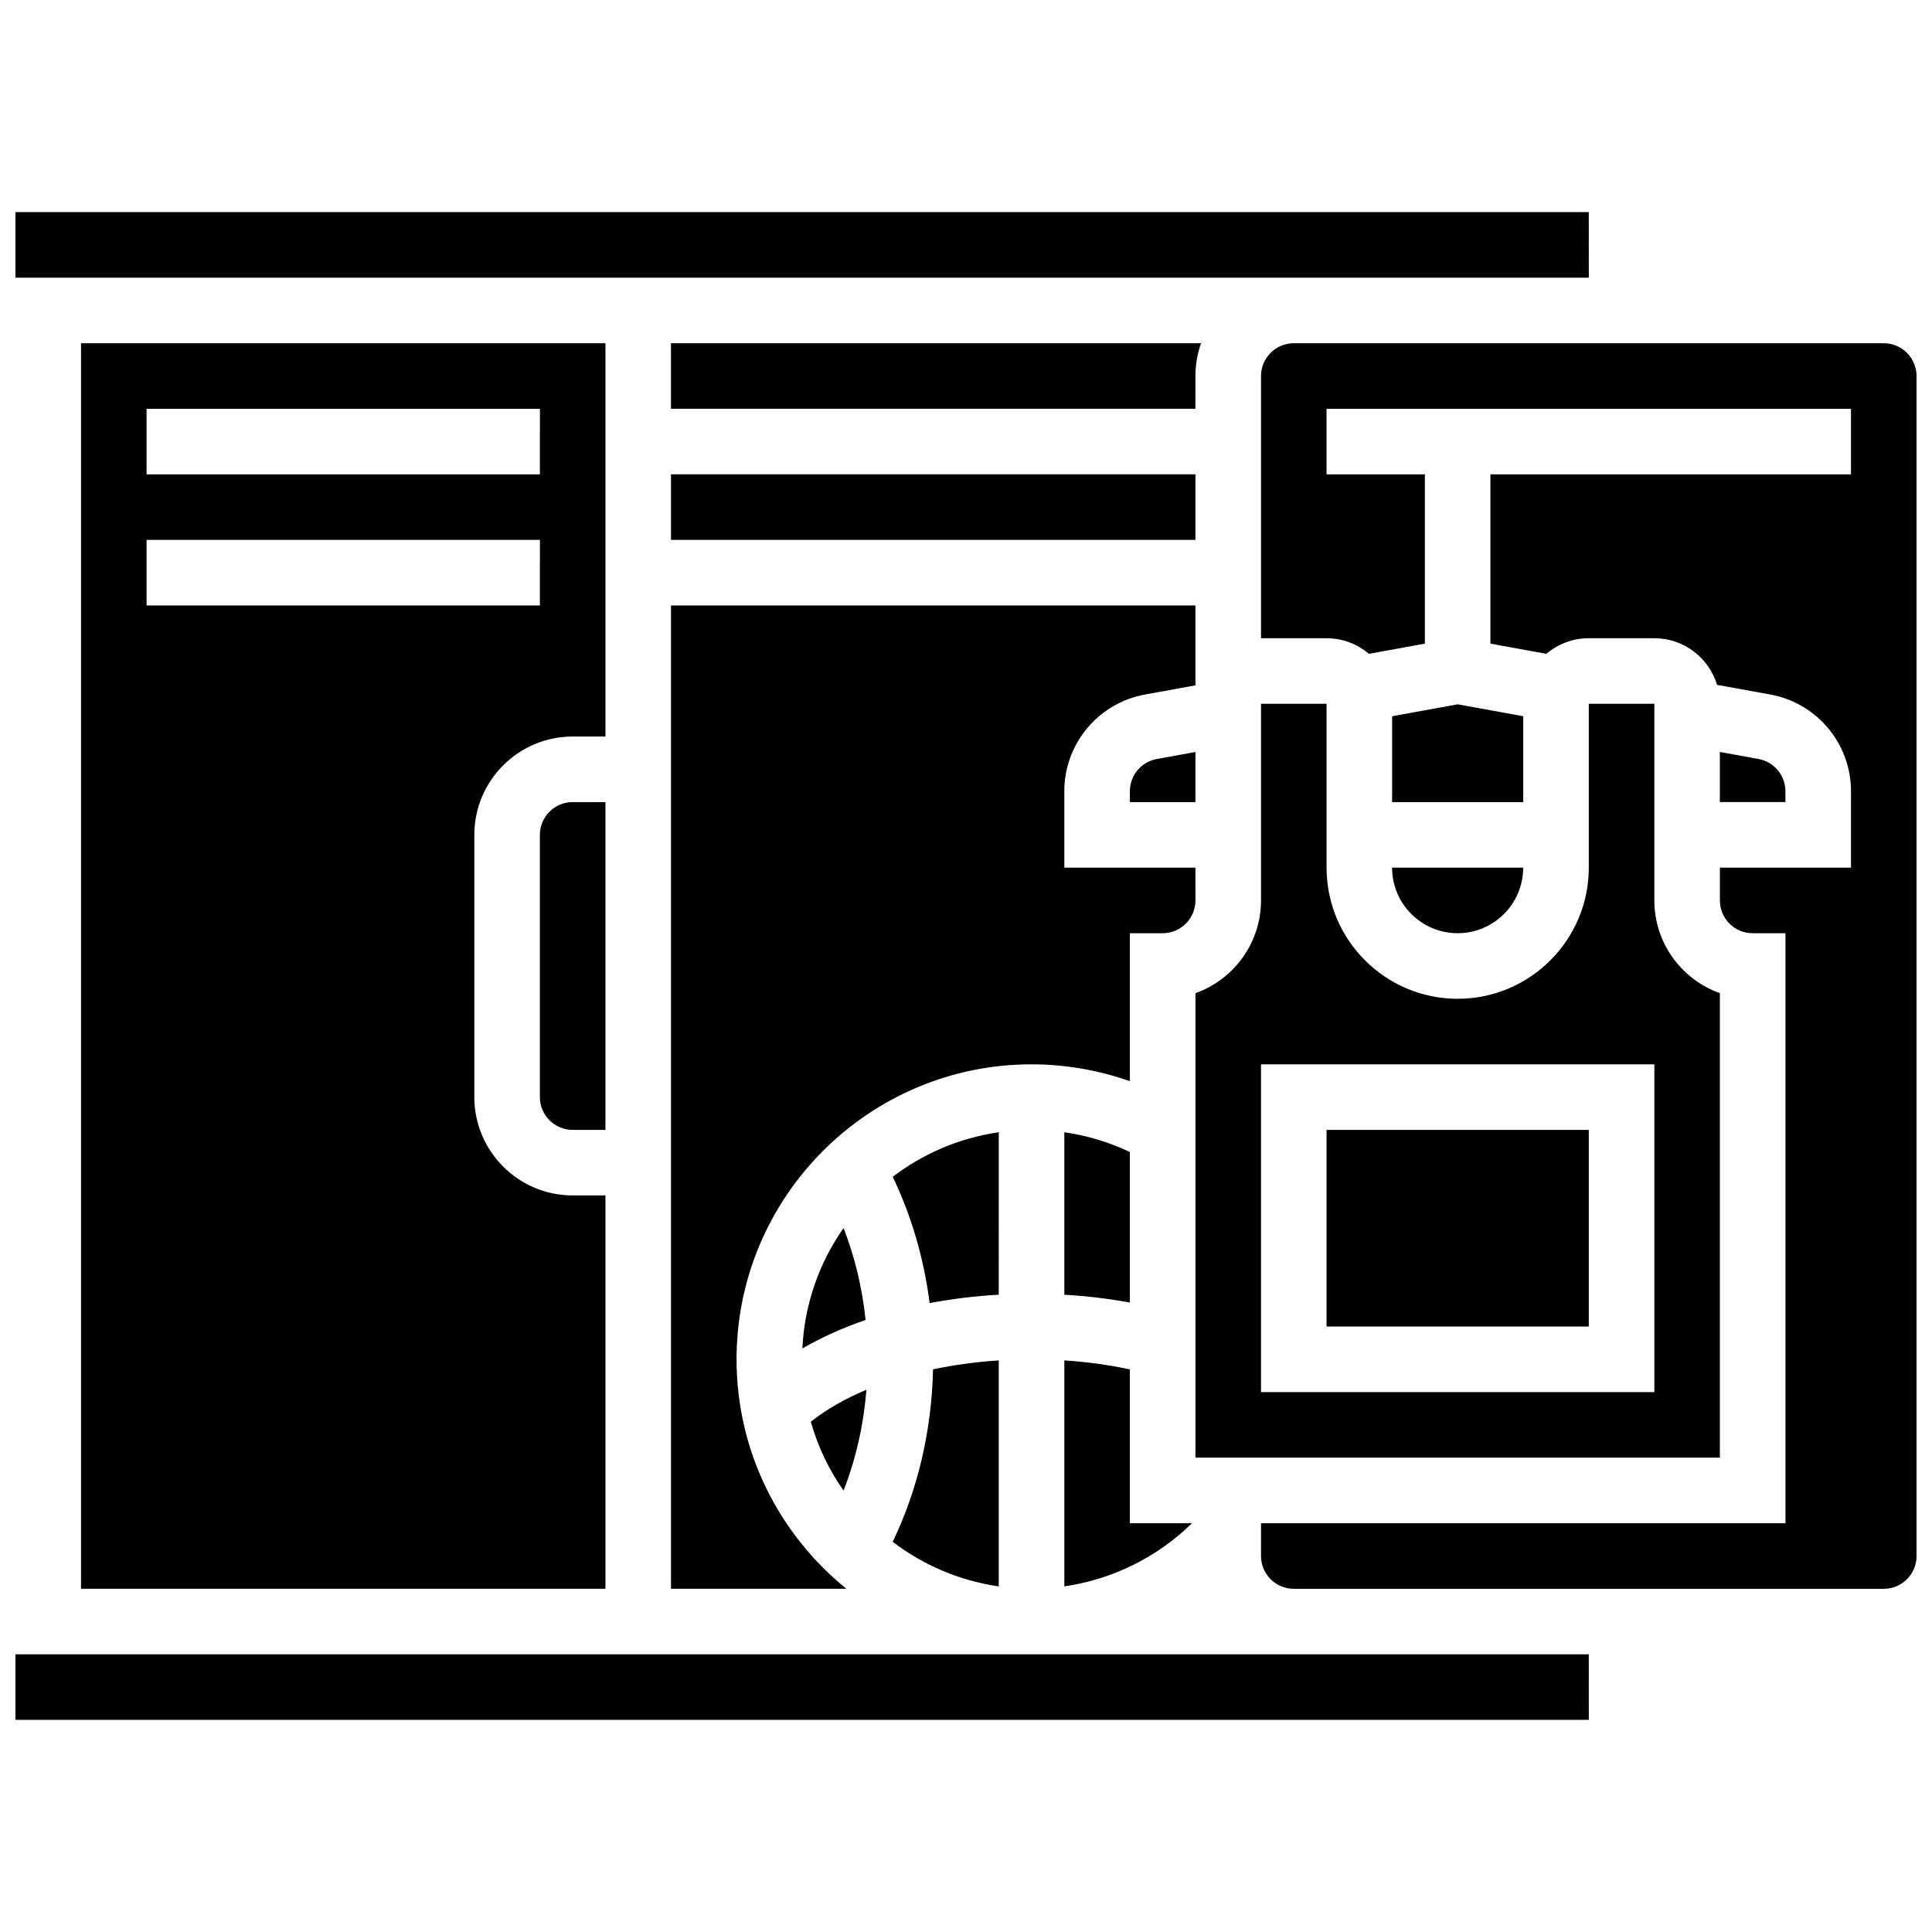 <?xml version="1.0" encoding="UTF-8"?>
<!-- Uploaded to: SVG Find, www.svgfind.com, Generator: SVG Find Mixer Tools -->
<svg width="800px" height="800px" version="1.1" viewBox="144 144 512 512" xmlns="http://www.w3.org/2000/svg">
 <defs>
  <clipPath id="c">
   <path d="m148.09 200h417.91v18h-417.91z"/>
  </clipPath>
  <clipPath id="b">
   <path d="m148.09 582h417.91v18h-417.91z"/>
  </clipPath>
  <clipPath id="a">
   <path d="m478 234h173.9v332h-173.9z"/>
  </clipPath>
 </defs>
 <path d="m460.8 373.94h-34.746v-20.246c0-12.602 9-23.387 21.398-25.641l13.348-2.426v-21.176h-138.98v260.59h46.488c-17.742-14.344-29.113-36.266-29.113-60.805 0-43.105 35.07-78.176 78.176-78.176 8.914 0 17.73 1.531 26.059 4.469v-39.215h8.688c4.789 0 8.688-3.898 8.688-8.688z"/>
 <path d="m426.06 564.4c12.727-1.84 24.59-7.684 33.836-16.73h-16.465v-40.766c-5.594-1.191-11.395-1.996-17.371-2.383z"/>
 <path d="m443.43 449.29c-5.488-2.602-11.348-4.363-17.371-5.231v43.062c5.934 0.34 11.734 1.035 17.371 2.074z"/>
 <path d="m408.68 564.41v-59.887c-6.031 0.395-11.875 1.195-17.414 2.363-0.359 16.219-4.016 31.84-10.691 45.719 8.043 6.129 17.648 10.301 28.105 11.805z"/>
 <path d="m408.68 444.06c-10.461 1.504-20.062 5.676-28.105 11.805 4.977 10.344 8.277 21.66 9.785 33.469 5.879-1.113 12.012-1.867 18.32-2.227l0.004-43.047z"/>
 <path d="m547.67 333.81-17.375-3.16-17.371 3.16v22.758h34.746z"/>
 <path d="m495.55 443.43h69.492v52.117h-69.492z"/>
 <path d="m478.18 330.51v52.117c0 11.324-7.262 20.984-17.371 24.57v123.1h138.98v-123.1c-10.113-3.586-17.371-13.246-17.371-24.57v-52.117h-17.371v43.434c0 19.16-15.586 34.746-34.746 34.746s-34.746-15.586-34.746-34.746v-43.434zm104.24 95.551v86.863h-104.24v-86.863z"/>
 <path d="m373.61 512.3c-5.648 2.375-10.633 5.219-14.738 8.469 1.871 6.609 4.828 12.766 8.676 18.258 3.269-8.367 5.316-17.379 6.062-26.727z"/>
 <path d="m530.29 391.31c9.578 0 17.371-7.793 17.371-17.371h-34.746c0.004 9.578 7.797 17.371 17.375 17.371z"/>
 <g clip-path="url(#c)">
  <path d="m565.04 217.59h0.012l-0.012-17.375h-416.95v17.371h338.77z"/>
 </g>
 <path d="m287.07 365.25v69.492c0 4.789 3.898 8.688 8.688 8.688h8.688v-86.863h-8.688c-4.789-0.004-8.688 3.894-8.688 8.684z"/>
 <g clip-path="url(#b)">
  <path d="m486.86 582.41h-338.77v17.371h416.95 0.012l-0.012-17.371z"/>
 </g>
 <path d="m356.64 501.36c5.055-2.938 10.68-5.469 16.75-7.559-0.887-8.5-2.852-16.699-5.84-24.359-6.398 9.133-10.359 20.086-10.91 31.918z"/>
 <path d="m304.45 234.96h-138.98v330.08h138.98v-104.24h-8.688c-14.371 0-26.059-11.691-26.059-26.059v-69.492c0-14.371 11.691-26.059 26.059-26.059h8.688zm-17.375 69.492h-104.23v-17.375h104.24zm0-34.746h-104.23v-17.371h104.24z"/>
 <g clip-path="url(#a)">
  <path d="m643.22 234.96h-156.35c-4.789 0-8.688 3.898-8.688 8.688v69.492h17.371c4.277 0 8.191 1.562 11.223 4.133l14.836-2.699v-44.867h-26.059l-0.004-17.371h138.98v17.371h-95.551v44.867l14.836 2.695c3.031-2.574 6.945-4.133 11.223-4.133h17.371c7.836 0 14.469 5.215 16.629 12.355l14.094 2.562c12.402 2.258 21.402 13.039 21.402 25.641v20.246h-34.746v8.688c0 4.789 3.898 8.688 8.688 8.688h8.688v156.36h-138.98v8.688c0 4.789 3.898 8.688 8.688 8.688h156.35c4.789 0 8.688-3.898 8.688-8.688v-312.71c0-4.789-3.894-8.688-8.684-8.688z"/>
 </g>
 <path d="m610.02 345.14-10.238-1.859v13.281h17.371v-2.875c0-4.199-3-7.793-7.133-8.547z"/>
 <path d="m443.43 353.69v2.875h17.371v-13.281l-10.238 1.863c-4.133 0.75-7.133 4.344-7.133 8.543z"/>
 <path d="m460.8 243.64c0-3.047 0.531-5.969 1.492-8.688h-140.48v17.371h138.98z"/>
 <path d="m321.82 269.7h138.98v17.371h-138.98z"/>
</svg>
